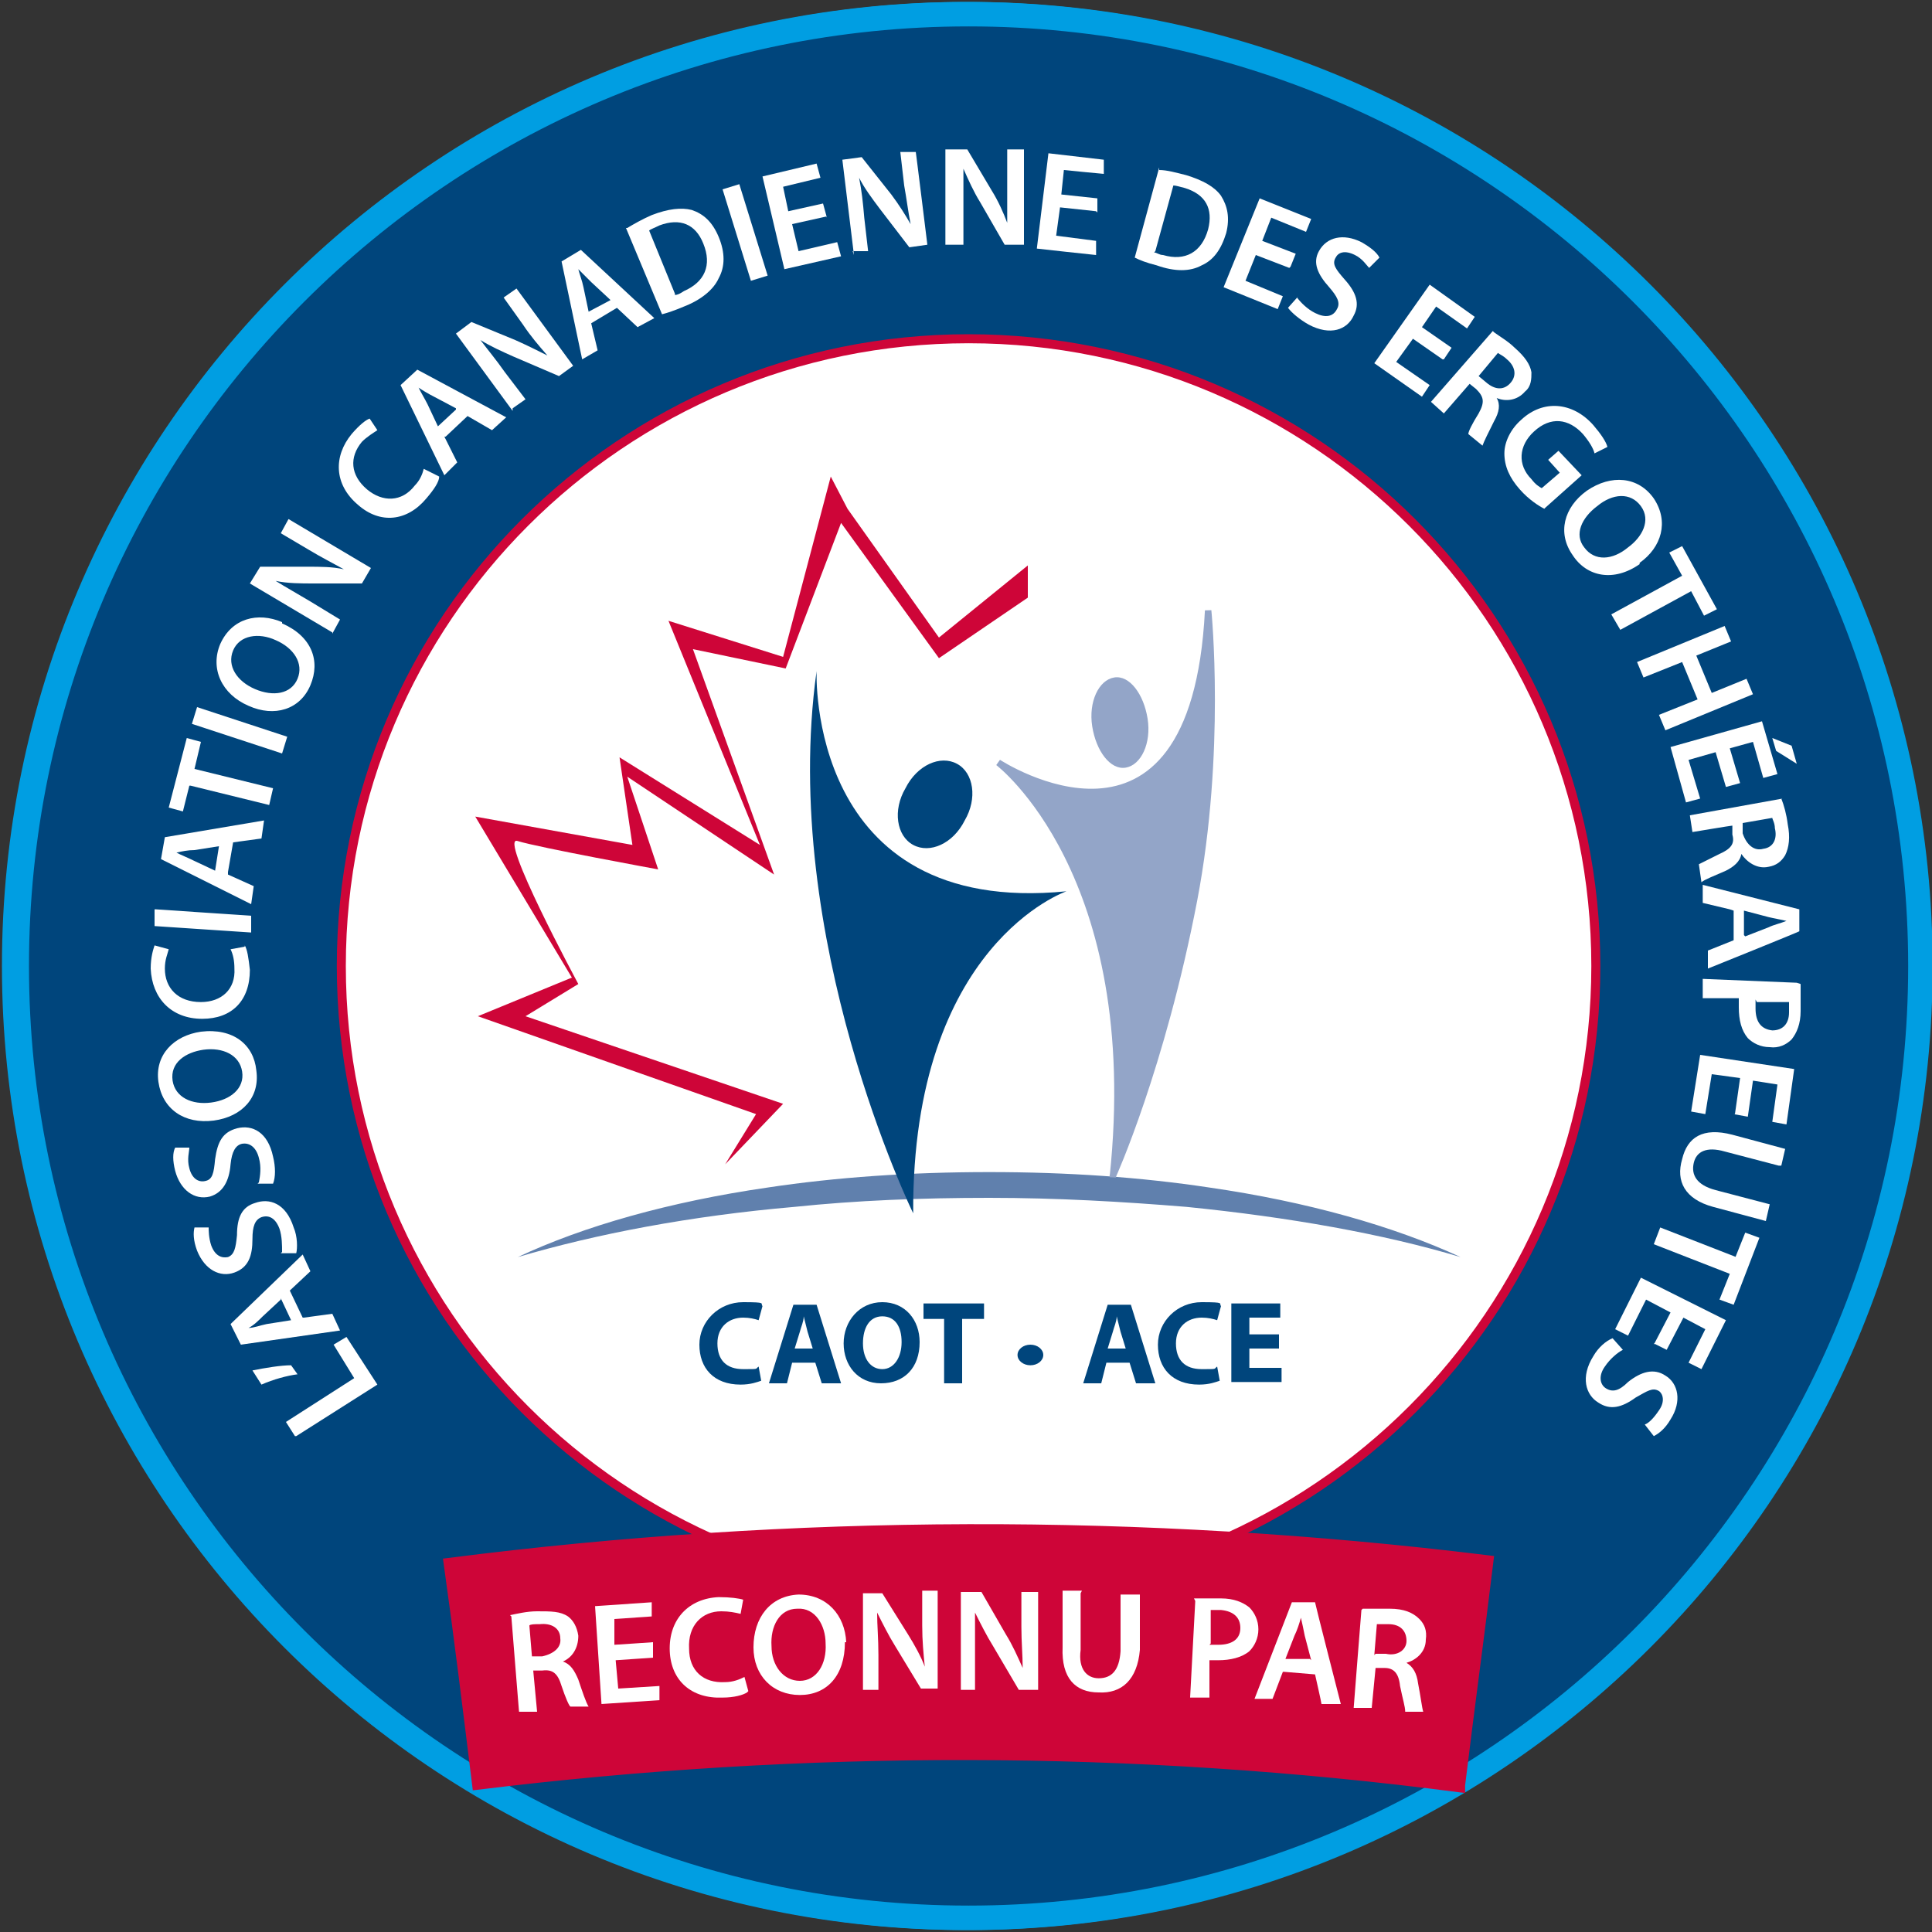 <svg viewBox="0 0 150 150" version="1.1" xmlns="http://www.w3.org/2000/svg">
  <rect x="0" y="0" width="150" height="150" fill="#333333" stroke="none"/>
  <defs>
    <style>
      .cls-1 {
        stroke-width: .9px;
      }

      .cls-1, .cls-2 {
        fill: none;
      }

      .cls-1, .cls-2, .cls-3, .cls-4 {
        stroke: #ce0538;
      }

      .cls-1, .cls-2, .cls-5, .cls-6 {
        stroke-miterlimit: 10;
      }

      .cls-2 {
        stroke-width: .9px;
      }

      .cls-7, .cls-8 {
        fill: #ce0538;
      }

      .cls-3 {
        stroke-width: .7px;
      }

      .cls-3, .cls-4, .cls-9 {
        fill: #fff;
      }

      .cls-4 {
        stroke-width: .7px;
      }

      .cls-5 {
        stroke-width: .5px;
      }

      .cls-5, .cls-6 {
        stroke: #93a5c8;
      }

      .cls-5, .cls-6, .cls-10 {
        fill: #93a5c8;
      }

      .cls-6 {
        stroke-width: .5px;
      }

      .cls-11 {
        stroke-width: 1.9px;
      }

      .cls-11, .cls-12 {
        stroke: #009ee2;
      }

      .cls-11, .cls-12, .cls-13 {
        fill: #00457c;
      }

      .cls-12 {
        stroke-width: 1.9px;
      }

      .cls-14 {
        fill: #6080ad;
      }

      .cls-8 {
        fill-rule: evenodd;
      }
    </style>
  </defs>
  
  <g>
    <g id="Calque_1">
      <path d="M148.9,75c0,40.8-33.1,73.9-73.9,73.9S1.1,115.8,1.1,75,34.2,1.1,75,1.1s73.9,33.1,73.9,73.9Z" class="cls-12"></path>
      <path d="M123.7,75c0,26.9-21.8,48.7-48.7,48.7s-48.7-21.8-48.7-48.7,21.8-48.7,48.7-48.7,48.7,21.8,48.7,48.7Z" class="cls-4"></path>
      <g>
        <path d="M29,110.1c.3.1.8.5,1.4,1.2,1.4,1.7,1.2,3.6-.5,5-1.8,1.5-3.9,1.1-5.2-.6-.5-.6-.8-1.2-.8-1.5l1-.4c0,.3.3.8.7,1.2.9,1.1,2.2,1.3,3.5.3,1.2-1,1.4-2.3.4-3.5-.3-.4-.7-.8-1.1-.9l.6-.8Z" class="cls-9"></path>
        <path d="M26.1,109l2-.6.7,1.1-7.1,1.9-.9-1.4,4.6-5.7.7,1.1-1.3,1.6,1.2,1.9ZM24.3,107.9l-1.1,1.4c-.3.3-.6.7-.9,1h0c.4-.1.9-.3,1.3-.4l1.7-.5-1-1.5Z" class="cls-9"></path>
        <path d="M25.1,103.7l-6.2,3.1-.6-1.3,1.9-2.9c.5-.8,1-1.5,1.6-2.1h0c-.8.5-1.6.9-2.5,1.4l-2.2,1.1-.5-1.1,6.2-3.1.6,1.2-1.9,3c-.5.7-1.1,1.5-1.6,2.2h0c.8-.4,1.6-.8,2.6-1.3l2.2-1.1.5,1Z" class="cls-9"></path>
        <path d="M19.8,96.9h2.1c0,0,.4,1.1.4,1.1l-7.3.2-.5-1.5,5.8-4.5.5,1.3-1.6,1.3.7,2.1ZM18.3,95.3l-1.4,1.1c-.4.3-.8.5-1.1.8h0c.4,0,.9,0,1.3-.1h1.8c0,0-.6-1.8-.6-1.8Z" class="cls-9"></path>
        <path d="M13.4,93c-.2-.5-.4-1.2-.6-1.9-.3-1.3-.2-2.2.2-3,.4-.8,1.1-1.4,2.3-1.6,1.2-.3,2.2,0,2.9.4.8.5,1.3,1.5,1.6,2.9.2.7.2,1.3.3,1.7l-6.7,1.5ZM18.8,90.4c0-.2,0-.4-.1-.7-.4-1.6-1.5-2.4-3.2-2-1.5.3-2.2,1.4-1.8,2.9,0,.4.2.7.3.8l4.9-1.1Z" class="cls-9"></path>
        <path d="M11.6,84.3l6.9-1,.2,1.3-6.9,1-.2-1.3Z" class="cls-9"></path>
        <path d="M16.2,80.6l2,.5v1.3c0,0-7-1.8-7-1.8v-1.6c0,0,6.7-2.7,6.7-2.7v1.4c0,0-1.9.7-1.9.7v2.2ZM15.1,78.7l-1.7.6c-.4.2-.9.3-1.3.4h0c.4.1.9.2,1.3.3l1.7.4v-1.8Z" class="cls-9"></path>
        <path d="M18,75.5l-7-.4v-1.4c0,0,3.2-1.6,3.2-1.6.8-.4,1.6-.8,2.4-1.1h0c-.9,0-1.8,0-2.9,0h-2.4c0-.1,0-1.3,0-1.3l7,.4v1.3c0,0-3.2,1.6-3.2,1.6-.8.4-1.7.8-2.5,1.1h0c.9,0,1.8,0,3,.1h2.5c0,.1,0,1.3,0,1.3Z" class="cls-9"></path>
        <path d="M17.6,62.4l1.8,1.1-.3,1.3-6.2-3.9.4-1.6,7.3-.4-.3,1.3h-2.1c0,.1-.6,2.3-.6,2.3ZM17.2,60.2h-1.8c-.4.1-.9.1-1.3.1h0c.4.2.8.4,1.2.7l1.5,1,.4-1.7Z" class="cls-9"></path>
        <path d="M19.6,57.5c.4-.3.8-.8,1-1.4.3-.8,0-1.3-.4-1.5-.5-.2-.9,0-1.5.8-.8.9-1.6,1.4-2.6,1.1-1.1-.4-1.5-1.6-1-3s.6-1.2.9-1.4l.9.6c-.2.2-.6.6-.8,1.2-.3.8,0,1.2.4,1.4.5.2.9-.1,1.5-.9.8-1,1.6-1.3,2.6-1,1,.4,1.7,1.5,1,3.2-.3.7-.7,1.3-1.1,1.6l-.9-.6Z" class="cls-9"></path>
        <path d="M21.6,52.4c.4-.3.9-.7,1.1-1.3.4-.7.2-1.3-.3-1.6-.5-.2-.9,0-1.6.6-.9.9-1.7,1.2-2.6.8-1-.5-1.4-1.7-.7-3.1.3-.7.7-1.1,1-1.4l.8.7c-.2.2-.6.5-.9,1.1-.4.7-.1,1.2.2,1.4.5.2.9,0,1.6-.7.9-.9,1.7-1.2,2.6-.7,1,.5,1.5,1.7.7,3.3-.3.7-.8,1.3-1.2,1.5l-.8-.7Z" class="cls-9"></path>
        <path d="M25.4,41.2c2,1.2,2.4,3.1,1.3,4.8-1,1.7-3,1.9-4.7.8-1.8-1.1-2.4-3.1-1.3-4.7,1.1-1.7,3-1.9,4.7-.9ZM22.7,45.6c1.2.8,2.5.7,3.2-.3.7-1,0-2.2-1.2-3-1.1-.7-2.5-.8-3.2.3-.7,1.1,0,2.3,1.2,3Z" class="cls-9"></path>
        <path d="M32,38.3c0,.3-.4.9-.9,1.6-1.4,1.7-3.3,1.9-5,.6-1.8-1.4-1.9-3.5-.6-5.2.5-.7,1-1,1.3-1.1l.6.8c-.3.2-.7.4-1.1.9-.9,1.1-.8,2.5.5,3.5,1.2,1,2.5.9,3.5-.3.3-.4.6-.9.7-1.2l.9.5Z" class="cls-9"></path>
        <path d="M28.7,31.9l5.1,4.7-.9.9-5.1-4.7.9-.9Z" class="cls-9"></path>
        <path d="M34.4,33.2l.9,1.9-1,.9-3-6.7,1.2-1.1,6.4,3.6-1,.9-1.8-1-1.6,1.5ZM35.2,31.2l-1.6-.9c-.4-.2-.8-.5-1.1-.7h0c.2.4.4.8.6,1.2l.8,1.6,1.3-1.2Z" class="cls-9"></path>
        <path d="M36.4,26.3l-1.6,1.2-.6-.8,4.2-3.2.6.8-1.6,1.2,3.6,4.7-1,.8-3.6-4.7Z" class="cls-9"></path>
        <path d="M40.6,22.1l3.8,5.8-1.1.7-3.8-5.8,1.1-.7Z" class="cls-9"></path>
        <path d="M49.3,21.1c1.1,2.1.5,3.9-1.2,4.8-1.7.9-3.5.2-4.5-1.6-1-1.9-.5-3.9,1.2-4.8,1.8-1,3.6-.2,4.5,1.6ZM44.8,23.6c.7,1.2,1.8,1.9,2.9,1.3,1.1-.6,1.2-1.9.5-3.2-.6-1.2-1.8-1.9-2.9-1.3-1.1.6-1.2,1.9-.5,3.2Z" class="cls-9"></path>
        <path d="M51.9,23.8l-2.5-6.5,1.3-.5,2.8,2.1c.7.6,1.4,1.2,2,1.7h0c-.4-.8-.8-1.7-1.1-2.7l-.9-2.3,1.1-.4,2.5,6.5-1.2.5-2.8-2.2c-.7-.6-1.4-1.2-2-1.8h0c.4.8.7,1.7,1.1,2.8l.9,2.3-1.1.4Z" class="cls-9"></path>
        <path d="M68.1,15.8c.4,2.3-.8,3.9-2.7,4.2-1.9.3-3.4-.9-3.8-3-.4-2.1.7-3.8,2.7-4.1,2-.3,3.4,1,3.8,2.9ZM63,16.7c.2,1.4,1.1,2.4,2.3,2.2,1.2-.2,1.7-1.4,1.5-2.9-.2-1.3-1.1-2.4-2.3-2.2-1.2.2-1.7,1.5-1.5,2.9Z" class="cls-9"></path>
        <path d="M69.3,12.3l4-.2v1c0,0-2.7.2-2.7.2v1.9c.1,0,2.7-.1,2.7-.1v1c0,0-2.5.1-2.5.1l.2,3h-1.3c0,0-.4-6.9-.4-6.9Z" class="cls-9"></path>
        <path d="M86,16.4c-.3,2.3-1.9,3.5-3.8,3.2-1.9-.2-3-1.9-2.7-3.9.3-2.1,1.8-3.4,3.7-3.2,2,.3,3,1.9,2.8,3.9ZM80.8,15.8c-.2,1.4.4,2.6,1.6,2.8,1.2.2,2.1-.9,2.2-2.3.2-1.3-.3-2.6-1.6-2.8-1.3-.2-2.1.9-2.2,2.3Z" class="cls-9"></path>
        <path d="M91.3,21.1c-.3,0-1,0-1.8-.1-2.1-.5-3.1-2.2-2.6-4.3.6-2.2,2.4-3.2,4.5-2.7.8.2,1.4.5,1.6.7l-.5.9c-.3-.2-.7-.4-1.3-.6-1.4-.3-2.6.3-3,1.9-.4,1.5.3,2.7,1.8,3,.5.1,1,.2,1.4,0v1Z" class="cls-9"></path>
        <path d="M96.7,23c-.3,0-1,0-1.8-.3-2.1-.7-2.9-2.5-2.2-4.5.8-2.2,2.7-2.9,4.7-2.2.8.3,1.3.6,1.5.9l-.6.9c-.3-.2-.6-.5-1.2-.7-1.3-.5-2.6,0-3.2,1.6-.5,1.4,0,2.7,1.4,3.2.5.2,1,.3,1.4.2v1Z" class="cls-9"></path>
        <path d="M101.7,17.9l-1.8,3.7c-.6,1.2-.4,2,.4,2.4.8.4,1.6,0,2.2-1.1l1.8-3.7,1.1.6-1.7,3.6c-.9,1.9-2.4,2.3-3.9,1.6-1.4-.7-2-2-1-3.9l1.7-3.6,1.1.6Z" class="cls-9"></path>
        <path d="M107.3,20.9c.4.2,1,.5,1.7.9.8.5,1.3,1,1.4,1.6.2.5.1,1.1-.2,1.7-.4.6-.8.9-1.4,1-.7.2-1.5,0-2.3-.5-.2-.1-.4-.3-.5-.4l-1.4,2.2-1.1-.7,3.7-5.8ZM106.6,24.3c.1.1.3.2.5.4.8.5,1.5.4,2-.3.4-.7.2-1.3-.6-1.8-.3-.2-.5-.3-.7-.3l-1.3,2Z" class="cls-9"></path>
        <path d="M110.1,28.6l-1.7,1.2-1-.8,6-4.2,1.3,1-2.5,6.9-1.1-.8.7-1.9-1.7-1.4ZM112.3,29.1l.6-1.7c.2-.4.4-.9.5-1.2h0c-.3.2-.7.6-1.1.8l-1.5,1,1.4,1.1Z" class="cls-9"></path>
        <path d="M117.2,29.4l-1.5-1.3.7-.8,3.9,3.6-.7.8-1.5-1.4-4,4.3-.9-.9,4-4.3Z" class="cls-9"></path>
        <path d="M122.1,32.8l-5.1,4.8-.9-.9,5.1-4.8.9.9Z" class="cls-9"></path>
        <path d="M124.6,41.2c-1.8,1.4-3.8,1.2-4.9-.4-1.2-1.5-.8-3.4.8-4.7,1.7-1.3,3.7-1.2,4.9.3,1.3,1.6.8,3.5-.8,4.7ZM121.4,37.2c-1.1.9-1.6,2.1-.8,3.1.8,1,2.1.8,3.2,0,1-.8,1.6-2.1.8-3.1-.8-1-2.1-.8-3.2,0Z" class="cls-9"></path>
        <path d="M122.4,44.2l6-3.6.7,1.2-1.6,3.1c-.4.8-.9,1.6-1.4,2.2h0c.8-.5,1.5-1,2.4-1.6l2.1-1.3.6,1-6,3.6-.7-1.1,1.7-3.1c.4-.8.9-1.6,1.4-2.3h0c-.7.5-1.5,1-2.5,1.6l-2.1,1.3-.6-1Z" class="cls-9"></path>
        <path d="M128.2,50.6l-2,.3-.5-1.2,7.3-.8.7,1.5-5.4,4.9-.6-1.2,1.5-1.4-.9-2ZM129.9,52l1.3-1.2c.3-.3.7-.6,1-.9h0c-.4,0-.9.2-1.3.2l-1.8.2.7,1.6Z" class="cls-9"></path>
        <path d="M135,53.8l.4,1.2-5.6,1.9.9,2.7-1,.3-1.3-3.9,6.6-2.2Z" class="cls-9"></path>
        <path d="M137,65.2l-.3-2,1-.2.8,5.2-1,.2-.3-2-5.8.9-.2-1.3,5.8-.9Z" class="cls-9"></path>
        <path d="M138.8,71l-2.8.2.2,2.9,2.8-.2v1.3c0,0-6.9.4-6.9.4v-1.3c0,0,3-.2,3-.2l-.2-2.9-3.1.2v-1.3c0,0,6.9-.4,6.9-.4v1.3Z" class="cls-9"></path>
        <path d="M134.9,81v-2.6c.1,0-1.9-.1-1.9-.1v2.9c-.1,0-1.2,0-1.2,0l.2-4.2,7,.3-.2,4h-1c0,0,.1-2.8.1-2.8h-1.8c0,0-.1,2.5-.1,2.5h-1Z" class="cls-9"></path>
        <path d="M138.5,83.2c0,.5,0,1.2-.1,1.9-.1,1-.4,1.6-.9,2-.4.3-.9.5-1.5.4-.9-.1-1.4-.8-1.5-1.5h0c-.3.5-.8.7-1.5.8-.9,0-1.7.2-2,.3l.2-1.3c.2,0,.8-.2,1.7-.2.9,0,1.3-.3,1.4-1.1v-.6c0,0-2.7-.4-2.7-.4l.2-1.2,6.8,1ZM135.3,84v.7c-.2.8.1,1.4.8,1.5.8.1,1.2-.4,1.3-1.2,0-.4,0-.7,0-.8l-2.2-.3Z" class="cls-9"></path>
        <path d="M132.3,89.8l-1.8-1.1.3-1.3,6.2,3.9-.4,1.6-7.3.4.3-1.3h2.1c0-.1.6-2.3.6-2.3ZM132.8,92h1.8c.4-.1.9-.1,1.3-.1h0c-.4-.2-.8-.4-1.2-.7l-1.5-1-.5,1.7Z" class="cls-9"></path>
        <path d="M135.5,96.6c0,.5-.2,1.1-.6,1.9-.3.9-.8,1.4-1.3,1.7-.5.3-1.1.3-1.7,0-.6-.2-1.1-.6-1.3-1.1-.3-.7-.2-1.5,0-2.3,0-.2.2-.4.3-.6l-2.5-.9.4-1.2,6.4,2.4ZM132,96.6c0,.1-.2.3-.3.6-.3.9-.1,1.6.7,1.9.7.3,1.3,0,1.6-.9.1-.3.2-.6.2-.7l-2.2-.8Z" class="cls-9"></path>
        <path d="M132.7,103.6l-6.3-2.9.5-1.2,6.3,2.9-.5,1.2Z" class="cls-9"></path>
        <path d="M127,102.7c-.4.2-.9.7-1.2,1.3-.4.7-.3,1.3.2,1.6.5.3.9,0,1.6-.5.9-.8,1.8-1.1,2.7-.7,1,.6,1.3,1.8.6,3.1-.4.7-.8,1.1-1.1,1.3l-.7-.8c.2-.2.6-.5,1-1,.4-.7.2-1.2-.2-1.4-.5-.3-.9,0-1.7.6-1,.8-1.8,1.1-2.7.6-1-.5-1.4-1.8-.5-3.3.4-.6.9-1.2,1.3-1.4l.8.8Z" class="cls-9"></path>
        <path d="M127.2,111l1.1-1.6.9.6-3,4.3-.9-.6,1.1-1.7-4.9-3.3.7-1,4.9,3.3Z" class="cls-9"></path>
        <path d="M121.2,111.8c-.4.2-1,.5-1.4,1-.5.6-.5,1.2,0,1.6.4.3.9.3,1.7-.2,1.1-.6,2-.8,2.8-.1.9.7.9,2,0,3.2-.5.6-1,.9-1.3,1.1l-.6-.9c.3-.1.7-.4,1.1-.9.5-.6.4-1.2,0-1.4-.4-.3-.9-.2-1.7.3-1.1.6-2,.7-2.7,0-.9-.7-1.1-2,0-3.4.5-.6,1.1-1,1.5-1.2l.6.9Z" class="cls-9"></path>
      </g>
      <g>
        <path d="M93.7,92.2c-5.3-.8-11-1.2-17.1-1.2s-11.9.4-17.2,1.2c-7.6,1.1-14.3,3-19.4,5.4,6.1-1.8,13.4-3.2,21.5-3.9,4.8-.5,9.8-.7,15.1-.7s10.4.3,15.3.7c8,.8,15.3,2.1,21.3,3.9-5.2-2.4-11.9-4.3-19.5-5.4Z" class="cls-14"></path>
        <g>
          <g>
            <g>
              <path d="M58.9,107.2c-.2.1-.8.3-1.6.3-2.1,0-3.2-1.3-3.2-3.1s1.5-3.3,3.4-3.3,1.3.1,1.5.3l-.3,1.1c-.3-.1-.7-.2-1.2-.2-1.1,0-2,.7-2,2s.7,2,2,2,.9,0,1.2-.2l.2,1.1Z" class="cls-13"></path>
              <path d="M61.3,105.8l-.4,1.6h-1.4l1.9-6.1h1.8l1.9,6.1h-1.5l-.5-1.6h-1.8ZM62.9,104.7l-.4-1.3c-.1-.4-.2-.8-.3-1.2h0c0,.4-.2.8-.3,1.2l-.4,1.3h1.4Z" class="cls-13"></path>
              <path d="M68.3,107.5c-1.8,0-2.9-1.4-2.9-3.1s1.2-3.2,3-3.2,2.9,1.4,2.9,3.1-1.2,3.2-3,3.2h0ZM68.3,106.3c.9,0,1.5-.9,1.5-2.1s-.5-2.1-1.5-2.1-1.5.9-1.5,2.1.6,2.1,1.5,2.1h0Z" class="cls-13"></path>
              <path d="M73.1,102.4h-1.7v-1.2h4.7v1.2h-1.7v5h-1.4v-5Z" class="cls-13"></path>
              <path d="M85.7,105.8l-.4,1.6h-1.4l1.9-6.1h1.8l1.9,6.1h-1.5l-.5-1.6h-1.8ZM87.2,104.7l-.4-1.3c-.1-.4-.2-.8-.3-1.2h0c0,.4-.2.8-.3,1.2l-.4,1.3h1.4Z" class="cls-13"></path>
              <path d="M94.5,107.2c-.2.1-.8.3-1.6.3-2.1,0-3.2-1.3-3.2-3.1s1.5-3.3,3.4-3.3,1.3.1,1.5.3l-.3,1.1c-.3-.1-.7-.2-1.2-.2-1.1,0-2,.7-2,2s.7,2,2,2,.9,0,1.2-.2l.2,1.1Z" class="cls-13"></path>
              <path d="M99.1,104.8h-2.3v1.5h2.5v1.1h-3.9v-6.1h3.8v1.1h-2.4v1.3h2.3v1.1Z" class="cls-13"></path>
            </g>
            <path d="M80.8,105.2c0,.4-.4.8-1,.8s-1-.3-1-.8.4-.8,1-.8,1,.3,1,.8Z" class="cls-13"></path>
          </g>
          <g>
            <g>
              <path d="M58.9,107.2c-.2.1-.8.3-1.6.3-2.1,0-3.2-1.3-3.2-3.1s1.5-3.3,3.4-3.3,1.3.1,1.5.3l-.3,1.1c-.3-.1-.7-.2-1.2-.2-1.1,0-2,.7-2,2s.7,2,2,2,.9,0,1.2-.2l.2,1.1Z" class="cls-13"></path>
              <path d="M61.3,105.8l-.4,1.6h-1.4l1.9-6.1h1.8l1.9,6.1h-1.5l-.5-1.6h-1.8ZM62.9,104.7l-.4-1.3c-.1-.4-.2-.8-.3-1.2h0c0,.4-.2.8-.3,1.2l-.4,1.3h1.4Z" class="cls-13"></path>
              <path d="M68.3,107.5c-1.8,0-2.9-1.4-2.9-3.1s1.2-3.2,3-3.2,2.9,1.4,2.9,3.1-1.2,3.2-3,3.2h0ZM68.3,106.3c.9,0,1.5-.9,1.5-2.1s-.5-2.1-1.5-2.1-1.5.9-1.5,2.1.6,2.1,1.5,2.1h0Z" class="cls-13"></path>
              <path d="M73.1,102.4h-1.7v-1.2h4.7v1.2h-1.7v5h-1.4v-5Z" class="cls-13"></path>
              <path d="M85.7,105.8l-.4,1.6h-1.4l1.9-6.1h1.8l1.9,6.1h-1.5l-.5-1.6h-1.8ZM87.2,104.7l-.4-1.3c-.1-.4-.2-.8-.3-1.2h0c0,.4-.2.8-.3,1.2l-.4,1.3h1.4Z" class="cls-13"></path>
              <path d="M94.5,107.2c-.2.1-.8.3-1.6.3-2.1,0-3.2-1.3-3.2-3.1s1.5-3.3,3.4-3.3,1.3.1,1.5.3l-.3,1.1c-.3-.1-.7-.2-1.2-.2-1.1,0-2,.7-2,2s.7,2,2,2,.9,0,1.2-.2l.2,1.1Z" class="cls-13"></path>
              <path d="M99.1,104.8h-2.3v1.5h2.5v1.1h-3.9v-6.1h3.8v1.1h-2.4v1.3h2.3v1.1Z" class="cls-13"></path>
            </g>
            <path d="M80.8,105.2c0,.4-.4.8-1,.8s-1-.3-1-.8.4-.8,1-.8,1,.3,1,.8Z" class="cls-13"></path>
          </g>
        </g>
        <path d="M63.2,52.1s-.8,19.1,19.4,17.1c0,0-12,4.1-11.9,25,0,0-10.4-21.3-7.5-42.1Z" class="cls-13"></path>
        <path d="M86.3,91.4c2.5-23.6-8.9-32.2-8.9-32.2,0,0,15.2,10,16.3-11.8,0,0,1.1,11-1.1,22.5-2.5,13-6.3,21.4-6.3,21.4Z" class="cls-6"></path>
        <path d="M88.9,55.8c.3,1.9-.5,3.6-1.7,3.8-1.2.2-2.3-1.3-2.6-3.2-.3-1.9.5-3.6,1.7-3.8,1.2-.2,2.3,1.3,2.6,3.2Z" class="cls-10"></path>
        <path d="M74.7,63.7c-.9,1.8-2.7,2.6-4,1.9-1.3-.7-1.6-2.7-.6-4.4.9-1.8,2.7-2.6,4-1.9,1.3.7,1.6,2.7.6,4.4Z" class="cls-13"></path>
        <path d="M79.6,46.3v-2.4s-6.9,5.6-6.9,5.6l-7.1-10-1.3-2.5-3.7,14-8.9-2.8,7.1,17.4-10.9-6.8,1,6.8-12.2-2.2,7.5,12.5-7.3,3,21.6,7.6-2.4,3.9,4.5-4.7-20-6.8,4.1-2.5s-6.3-11.7-4.7-11.1c1.6.5,10.9,2.2,10.9,2.2l-2.4-7.2,11.4,7.6-6.3-17.5,7.2,1.5,4.3-11.3,7.6,10.5,6.9-4.7Z" class="cls-8"></path>
      </g>
      <g>
        <g>
          <path d="M113.1,138.7c-25.3-3.3-50.9-3.3-76.2-.2-.7-5.7-1.4-11.4-2.2-17.1,26.7-3.4,53.8-3.5,80.6-.2-.7,5.8-1.5,11.6-2.2,17.4Z" class="cls-7"></path>
          <path d="M113.1,138.7c-25.3-3.3-50.9-3.3-76.2-.2-.7-5.7-1.4-11.4-2.2-17.1,26.7-3.4,53.8-3.5,80.6-.2-.7,5.8-1.5,11.6-2.2,17.4Z" class="cls-2"></path>
        </g>
        <g>
          <path d="M42.1,125.5c.5-.1,1.3-.3,2.1-.4,1.1-.1,1.9,0,2.5.4.5.3.7.8.8,1.4,0,1-.5,1.7-1.2,2,0,0,0,0,0,0,.6.1.9.6,1.2,1.3.3.9.6,1.8.8,2-.5,0-1,0-1.4.1-.1-.2-.4-.8-.7-1.7-.3-1-.7-1.2-1.5-1.2-.2,0-.5,0-.7,0,.1,1,.2,2,.3,3.1-.5,0-.9,0-1.4.1-.3-2.5-.5-4.9-.8-7.4ZM43.9,128.6c.3,0,.6,0,.8,0,.9,0,1.5-.6,1.4-1.4,0-.8-.7-1.1-1.6-1-.4,0-.7.1-.9.2,0,.8.2,1.6.2,2.4Z" class="cls-9"></path>
          <path d="M53.4,128.6c-1,0-1.9.1-2.9.2,0,.7.1,1.5.2,2.2,1.1,0,2.1-.2,3.2-.2,0,.4,0,.8,0,1.1-1.5.1-3.1.2-4.6.4-.2-2.5-.4-5-.7-7.5,1.5-.1,3-.3,4.5-.4,0,.4,0,.8,0,1.1-1,0-2.1.2-3.1.2,0,.6.1,1.3.2,1.9,1,0,1.9-.2,2.9-.2,0,.4,0,.7,0,1.1Z" class="cls-9"></path>
          <path d="M60.7,131.2c-.3.2-1,.4-1.9.4-2.4.1-4-1.3-4.1-3.6-.2-2.5,1.5-4.1,3.9-4.2.9,0,1.6.1,1.9.2,0,.4-.2.7-.3,1.1-.4-.1-.9-.2-1.5-.2-1.6,0-2.7,1.1-2.5,2.9.1,1.7,1.2,2.7,2.8,2.6.6,0,1.1-.2,1.5-.4,0,.4.2.7.3,1.1Z" class="cls-9"></path>
          <path d="M68.3,127.3c0,2.5-1.5,4-3.6,4.1-2.1,0-3.6-1.5-3.7-3.7-.1-2.3,1.3-4,3.5-4.1,2.3,0,3.7,1.6,3.7,3.7ZM62.6,127.6c0,1.5.9,2.7,2.2,2.7,1.3,0,2.1-1.3,2-2.9,0-1.4-.8-2.8-2.2-2.7-1.4,0-2.1,1.4-2,2.9Z" class="cls-9"></path>
          <path d="M75.8,130.8c-.5.2-1.4.4-2.5.4-1.3,0-2.3-.3-3-1-.7-.6-1.1-1.6-1.1-2.8,0-2.4,1.7-4,4.3-4,1,0,1.7.2,2.1.4-.1.4-.2.7-.3,1.1-.4-.2-.9-.3-1.8-.3-1.7,0-2.8,1-2.8,2.8,0,1.7,1.1,2.7,2.7,2.7.5,0,.9,0,1.1-.2,0-.6,0-1.3,0-1.9-.5,0-.9,0-1.4,0,0-.4,0-.7,0-1.1.9,0,1.8,0,2.7,0,0,1.3,0,2.6,0,3.8Z" class="cls-9"></path>
          <path d="M77.3,131.2c0-2.5,0-5.1,0-7.6.5,0,1.1,0,1.6,0,.7,1.1,1.3,2.2,1.9,3.3.5.9.9,1.7,1.3,2.6,0,0,0,0,0,0,0-1,0-2,0-3.2,0-.9,0-1.8,0-2.7.4,0,.9,0,1.3,0,0,2.5-.1,5.1-.2,7.6-.5,0-1,0-1.4,0-.6-1.1-1.3-2.3-1.9-3.4-.5-.8-1-1.8-1.3-2.6,0,0,0,0,0,0,0,1,0,2,0,3.2,0,.9,0,1.8,0,2.7-.4,0-.9,0-1.3,0Z" class="cls-9"></path>
          <path d="M86.7,123.8c-.1,2.5-.2,5.1-.3,7.6-.5,0-.9,0-1.4,0,0-2.5.2-5.1.3-7.6.5,0,.9,0,1.4,0Z" class="cls-9"></path>
          <path d="M87.5,130.7c1.4-1.8,2.8-3.7,4.2-5.5,0,0,0,0,0,0-1.2,0-2.4-.1-3.6-.2,0-.4,0-.8,0-1.2,1.8,0,3.7.2,5.5.3,0,.3,0,.5,0,.8-1.4,1.8-2.8,3.6-4.2,5.4,0,0,0,0,0,0,1.3,0,2.6.1,3.9.2,0,.4,0,.8,0,1.2-1.9-.1-3.8-.2-5.8-.3,0-.3,0-.5,0-.8Z" class="cls-9"></path>
          <path d="M99,128.8c-1,0-1.9-.2-2.9-.2,0,.7-.1,1.5-.2,2.2,1.1,0,2.1.2,3.2.3,0,.4,0,.8,0,1.1-1.5-.1-3.1-.2-4.6-.4.2-2.5.3-5.1.5-7.6,1.5.1,3,.2,4.5.3,0,.4,0,.8,0,1.1-1,0-2.1-.2-3.1-.2,0,.7,0,1.3-.1,2,1,0,1.9.1,2.9.2,0,.4,0,.8,0,1.1Z" class="cls-9"></path>
          <path d="M101,124.8c.6,0,1.4,0,2.3,0,1.5.1,2.4.5,3.1,1.2.7.7,1,1.6.9,2.9-.2,1.4-.7,2.3-1.5,2.9-.8.6-2.1.8-3.5.7-.8,0-1.4-.2-1.9-.3.2-2.5.4-5,.7-7.5ZM101.8,131.3c.2,0,.5,0,.8.1,1.8.2,3-.7,3.2-2.6.2-1.7-.7-2.8-2.5-2.9-.4,0-.8,0-1,0-.2,1.8-.3,3.6-.5,5.5Z" class="cls-9"></path>
        </g>
      </g>
      <g>
        <path d="M149.1,75c0,40.8-33.1,73.9-73.9,73.9S1.3,115.8,1.3,75,34.4,1.1,75.2,1.1s73.9,33.1,73.9,73.9Z" class="cls-11"></path>
        <path d="M123.9,75c0,26.9-21.8,48.7-48.7,48.7s-48.7-21.8-48.7-48.7,21.8-48.7,48.7-48.7,48.7,21.8,48.7,48.7Z" class="cls-3"></path>
        <g>
          <path d="M22.9,111.5l-.7-1.1,5.3-3.4-1.6-2.6,1-.6,2.4,3.7-6.3,4Z" class="cls-9"></path>
          <path d="M19.6,106.4c1-.2,2.2-.4,3-.4l.5.7c-.8.1-1.9.4-2.8.8l-.7-1.1Z" class="cls-9"></path>
          <path d="M23.6,102.3l2.2-.3.6,1.3-7.7,1.1-.8-1.6,5.6-5.4.6,1.3-1.6,1.5,1,2.1ZM21.8,100.9l-1.4,1.3c-.3.3-.7.7-1.1.9h0c.4,0,.9-.2,1.4-.3l1.9-.3-.8-1.7Z" class="cls-9"></path>
          <path d="M21.9,97.2c0-.5,0-1.2-.2-1.8-.3-.8-.8-1.1-1.4-.9-.5.2-.7.7-.7,1.7,0,1.3-.3,2.2-1.4,2.6-1.1.4-2.3-.2-2.9-1.7-.3-.8-.3-1.4-.2-1.8h1.1c0,.2,0,.8.2,1.4.3.8.8,1,1.3.9.5-.2.6-.7.7-1.7,0-1.4.4-2.2,1.4-2.5,1.1-.4,2.4,0,3,1.9.3.7.3,1.6.2,2h-1.2Z" class="cls-9"></path>
          <path d="M20.1,91.8c.1-.5.2-1.2,0-1.9-.2-.8-.7-1.2-1.3-1.1-.5.1-.8.6-.9,1.6-.1,1.3-.6,2.2-1.6,2.5-1.2.3-2.3-.5-2.7-2-.2-.8-.2-1.4,0-1.8h1.1c0,.3-.2.9,0,1.6.2.8.7,1.1,1.2,1,.6-.1.7-.6.8-1.7.2-1.4.6-2.1,1.7-2.4,1.2-.3,2.4.3,2.8,2.2.2.8.2,1.6,0,2.1h-1.2Z" class="cls-9"></path>
          <path d="M15.6,80.1c2.5-.3,4.1,1,4.3,3,.3,2.1-1.1,3.6-3.3,3.9-2.3.3-4-.9-4.3-3-.3-2.1,1.2-3.6,3.3-3.9ZM16.4,85.6c1.5-.2,2.6-1.1,2.4-2.4-.2-1.3-1.5-1.9-3-1.7-1.4.2-2.6,1-2.4,2.4.2,1.3,1.5,1.9,3,1.7Z" class="cls-9"></path>
          <path d="M19,73.4c.2.3.3,1,.4,1.9,0,2.4-1.4,3.8-3.7,3.8-2.4,0-3.9-1.6-4-3.9,0-.9.2-1.5.3-1.8l1.1.3c-.1.4-.3.8-.3,1.5,0,1.5,1,2.6,2.8,2.6,1.6,0,2.7-1,2.6-2.6,0-.6-.1-1.1-.3-1.5l1.1-.2Z" class="cls-9"></path>
          <path d="M12.1,70.6l7.4.5v1.3c0,0-7.5-.5-7.5-.5v-1.3Z" class="cls-9"></path>
          <path d="M17.7,67.9l2,.9-.2,1.4-7-3.5.3-1.7,7.7-1.3-.2,1.4-2.2.3-.4,2.3ZM17,65.7l-1.9.3c-.5,0-1,.1-1.4.2h0c.4.2.9.4,1.3.6l1.7.8.3-1.9Z" class="cls-9"></path>
          <path d="M14.7,61l-.5,2-1.1-.3,1.4-5.4,1.1.3-.5,2.1,6.1,1.5-.3,1.3-6.1-1.5Z" class="cls-9"></path>
          <path d="M15.3,54.9l7,2.3-.4,1.3-7-2.3.4-1.3Z" class="cls-9"></path>
          <path d="M21.9,48.4c2.3,1,3,2.9,2.2,4.8-.8,1.9-2.8,2.5-4.8,1.6-2.1-.9-3-2.9-2.2-4.8.9-2,2.9-2.5,4.8-1.7ZM19.8,53.5c1.4.6,2.8.4,3.3-.8.5-1.2-.3-2.4-1.7-3-1.3-.6-2.8-.4-3.3.8-.5,1.2.3,2.4,1.7,3Z" class="cls-9"></path>
          <path d="M25.8,49.1l-6.4-3.8.8-1.3h3.7c1,0,1.9,0,2.8.2h0c-.9-.5-1.7-.9-2.7-1.5l-2.2-1.3.6-1.1,6.4,3.8-.7,1.2h-3.8c-.9,0-2,0-2.9-.2h0c.8.5,1.7,1,2.7,1.6l2.3,1.4-.6,1.1Z" class="cls-9"></path>
          <path d="M34.1,37c0,.4-.4,1-1,1.7-1.5,1.8-3.6,2-5.3.5-1.9-1.6-1.9-3.8-.5-5.5.6-.7,1.1-1.1,1.4-1.2l.6.9c-.3.2-.8.5-1.2.9-1,1.2-.9,2.6.4,3.7,1.2,1,2.7,1,3.7-.3.4-.4.6-.9.7-1.3l1,.5Z" class="cls-9"></path>
          <path d="M34.5,33.9l1,2-1,1-3.4-7,1.3-1.2,6.9,3.7-1.1,1-1.9-1.1-1.7,1.6ZM35.4,31.7l-1.7-.9c-.4-.2-.9-.5-1.2-.7h0c.2.4.5.9.7,1.3l.8,1.7,1.4-1.3Z" class="cls-9"></path>
          <path d="M39.8,31.9l-4.4-6,1.2-.9,3.4,1.4c.9.4,1.7.8,2.5,1.2h0c-.7-.8-1.3-1.5-1.9-2.4l-1.5-2.1,1-.7,4.4,6-1.1.8-3.5-1.5c-.9-.4-1.8-.8-2.6-1.3h0c.6.8,1.2,1.5,1.9,2.5l1.6,2.1-1,.7Z" class="cls-9"></path>
          <path d="M45.9,25.1l.5,2.1-1.2.7-1.6-7.6,1.5-.9,5.7,5.3-1.3.7-1.6-1.5-2,1.2ZM47.3,23.2l-1.4-1.3c-.3-.3-.7-.7-1-1h0c.1.4.3.9.4,1.4l.4,1.9,1.7-.9Z" class="cls-9"></path>
          <path d="M48.7,17.7c.5-.3,1.2-.7,1.9-1,1.3-.5,2.3-.6,3.1-.4.9.3,1.6.9,2.1,2.1.5,1.2.5,2.3,0,3.2-.4.9-1.4,1.7-2.7,2.2-.7.3-1.3.5-1.7.6l-2.8-6.7ZM52.4,22.9c.2,0,.4-.1.7-.3,1.6-.7,2.2-2,1.5-3.7-.6-1.5-1.8-2-3.4-1.4-.4.2-.7.3-.8.4l2,4.9Z" class="cls-9"></path>
          <path d="M57.4,14.3l2.2,7.1-1.3.4-2.2-7.1,1.3-.4Z" class="cls-9"></path>
          <path d="M64.2,16.8l-2.7.6.5,2.1,3-.7.3,1.1-4.4,1-1.7-7.2,4.2-1,.3,1.1-2.9.7.4,1.9,2.7-.6.3,1.1Z" class="cls-9"></path>
          <path d="M66.3,19.8l-.9-7.4,1.5-.2,2.3,2.9c.6.8,1.1,1.6,1.5,2.3h0c-.2-1-.3-1.9-.5-3l-.3-2.6h1.2c0-.1.9,7.2.9,7.2l-1.4.2-2.3-3c-.6-.8-1.2-1.6-1.6-2.4h0c.2,1,.3,1.9.4,3.1l.3,2.6h-1.2Z" class="cls-9"></path>
          <path d="M73.4,19v-7.4c.1,0,1.7,0,1.7,0l1.9,3.2c.5.8.9,1.7,1.2,2.5h0c0-1,0-1.9,0-3.1v-2.6s1.3,0,1.3,0v7.4c-.1,0-1.5,0-1.5,0l-1.9-3.3c-.5-.8-.9-1.7-1.3-2.6h0c0,1,0,1.9,0,3.2v2.7s-1.3,0-1.3,0Z" class="cls-9"></path>
          <path d="M85.1,16.4l-2.8-.3-.3,2.2,3.1.4v1.1c-.1,0-4.6-.5-4.6-.5l.9-7.4,4.3.5v1.1c-.1,0-3.1-.3-3.1-.3l-.2,1.9,2.8.3v1.1Z" class="cls-9"></path>
          <path d="M90,13.2c.6,0,1.3.2,2.1.4,1.3.4,2.2.9,2.7,1.6.5.8.7,1.7.4,2.9-.4,1.3-1,2.1-1.9,2.5-.9.5-2.1.5-3.5,0-.8-.2-1.3-.4-1.7-.6l1.9-7ZM89.6,19.6c.2,0,.4.2.7.2,1.7.5,3-.2,3.5-2,.4-1.6-.2-2.7-1.8-3.2-.4-.1-.7-.2-.9-.2l-1.4,5.1Z" class="cls-9"></path>
          <path d="M100.1,20.8l-2.6-1-.8,2,2.9,1.2-.4,1-4.2-1.7,2.8-6.9,4,1.6-.4,1-2.7-1.1-.7,1.8,2.6,1-.4,1Z" class="cls-9"></path>
          <path d="M100.7,23.1c.3.4.8.9,1.4,1.2.8.4,1.4.3,1.7-.3.3-.5,0-1-.6-1.7-.9-1-1.3-1.9-.8-2.8.6-1.1,1.9-1.4,3.3-.7.7.4,1.2.8,1.4,1.2l-.8.8c-.2-.2-.5-.7-1.1-1-.8-.4-1.3-.2-1.5.2-.3.5,0,.9.7,1.7.9,1,1.2,1.9.7,2.8-.5,1.1-1.8,1.6-3.5.7-.7-.4-1.3-.9-1.6-1.3l.8-.9Z" class="cls-9"></path>
          <path d="M112,27.9l-2.3-1.6-1.3,1.8,2.6,1.8-.6.9-3.7-2.6,4.3-6.1,3.5,2.5-.6.9-2.4-1.7-1.1,1.6,2.3,1.6-.6.9Z" class="cls-9"></path>
          <path d="M116,25.8c.4.3,1.1.7,1.6,1.2.8.7,1.2,1.3,1.3,1.9,0,.5,0,1.1-.5,1.5-.6.7-1.5.8-2.2.5h0c.3.5.2,1.1-.2,1.8-.4.8-.8,1.6-.9,1.9l-1.1-.9c0-.2.3-.8.8-1.6.5-.9.4-1.3-.2-1.9l-.5-.4-2,2.3-1-.9,4.8-5.5ZM114.8,29.2l.6.5c.7.6,1.4.6,1.9,0,.5-.6.3-1.3-.3-1.8-.3-.3-.6-.4-.7-.5l-1.5,1.8Z" class="cls-9"></path>
          <path d="M119.9,39.5c-.4-.2-1.2-.7-1.9-1.5-.8-.9-1.2-1.8-1.2-2.8,0-.9.5-1.9,1.3-2.6,1.7-1.6,4-1.4,5.6.4.6.7,1,1.3,1.1,1.7l-1,.5c-.1-.4-.4-.9-.9-1.5-1.1-1.2-2.5-1.4-3.8-.2-1.2,1.1-1.3,2.6-.2,3.7.3.4.6.6.8.7l1.4-1.2-.9-1,.8-.7,1.8,1.9-2.8,2.5Z" class="cls-9"></path>
          <path d="M127.3,43.8c-2,1.4-4.1,1-5.2-.7-1.2-1.7-.7-3.7,1.1-5,1.9-1.3,4-1.1,5.2.6,1.2,1.8.6,3.8-1.1,5ZM124,39.3c-1.2.9-1.8,2.2-1,3.2.8,1.1,2.2,1,3.4,0,1.1-.8,1.8-2.1,1-3.2-.8-1.1-2.2-1-3.4,0Z" class="cls-9"></path>
          <path d="M130.6,44.7l-1-1.8,1-.5,2.7,4.9-1,.5-1-1.9-5.5,3-.7-1.2,5.5-3Z" class="cls-9"></path>
          <path d="M134.4,49.8l-2.7,1.1,1.2,2.9,2.7-1.1.5,1.2-6.8,2.8-.5-1.2,3-1.2-1.2-2.9-3,1.2-.5-1.2,6.8-2.8.5,1.2Z" class="cls-9"></path>
          <path d="M134,61.1l-.8-2.7-2.1.6.9,3-1.1.3-1.2-4.3,7.1-2,1.2,4.1-1.1.3-.8-2.8-1.8.5.8,2.7-1.1.3ZM139.5,59.3l-1.6-1-.3-1,1.5.6.4,1.4Z" class="cls-9"></path>
          <path d="M138.3,62c.2.5.4,1.2.5,2,.2,1,.1,1.8-.2,2.4-.3.5-.7.8-1.3.9-.9.2-1.7-.4-2.1-1h0c-.1.6-.6,1-1.2,1.3-.9.4-1.7.7-1.9.9l-.2-1.4c.2-.1.8-.4,1.6-.8.9-.4,1.2-.8,1-1.5v-.7c-.1,0-3.1.5-3.1.5l-.2-1.3,7.2-1.3ZM135.3,63.9v.8c.3.9.9,1.4,1.6,1.2.8-.1,1.1-.8.9-1.6,0-.4-.2-.7-.2-.8l-2.3.4Z" class="cls-9"></path>
          <path d="M134.3,70.6l-2.1-.5v-1.4c0,0,7.5,1.9,7.5,1.9v1.7c.1,0-7.1,2.9-7.1,2.9v-1.4c0,0,2-.8,2-.8v-2.3ZM135.5,72.7l1.8-.7c.4-.2.9-.3,1.4-.5h0c-.4-.1-1-.2-1.4-.3l-1.9-.5v1.9Z" class="cls-9"></path>
          <path d="M139.8,76.4c0,.5,0,1.2,0,2.1,0,1-.3,1.7-.7,2.2-.4.4-1,.7-1.7.6-.7,0-1.3-.3-1.7-.7-.5-.6-.7-1.4-.7-2.4,0-.3,0-.5,0-.7h-2.8c0-.1,0-1.5,0-1.5l7.3.3ZM136.3,77.6c0,.2,0,.4,0,.7,0,1,.4,1.6,1.3,1.7.8,0,1.3-.5,1.3-1.4,0-.4,0-.6,0-.8h-2.5Z" class="cls-9"></path>
          <path d="M134.7,86.5l.4-2.8-2.2-.3-.5,3.1-1.1-.2.7-4.4,7.3,1.1-.6,4.3-1.1-.2.4-2.9-1.9-.3-.4,2.8-1.1-.2Z" class="cls-9"></path>
          <path d="M138.1,90.5l-4.2-1.1c-1.4-.4-2.2,0-2.4.9-.2.9.2,1.7,1.7,2.1l4.2,1.1-.3,1.3-4.1-1.1c-2.2-.6-2.9-2-2.4-3.7.4-1.7,1.6-2.5,3.9-1.9l4.1,1.1-.3,1.3Z" class="cls-9"></path>
          <path d="M134.7,97.7l.8-2,1.1.4-2,5.2-1.1-.4.8-2-5.9-2.3.5-1.3,5.9,2.3Z" class="cls-9"></path>
          <path d="M128.4,104.4l1.3-2.5-1.9-1-1.4,2.8-1-.5,2-4,6.6,3.3-1.9,3.8-1-.5,1.3-2.6-1.7-.9-1.3,2.5-1-.5Z" class="cls-9"></path>
          <path d="M126,104.8c-.4.2-1,.7-1.4,1.3-.5.7-.4,1.4.1,1.7.5.3,1,.2,1.7-.5,1-.8,2-1.1,2.9-.5,1,.6,1.3,2,.4,3.4-.4.7-.9,1.1-1.3,1.3l-.7-.9c.3-.1.7-.5,1.1-1.1.5-.7.3-1.3,0-1.5-.5-.3-.9,0-1.8.5-1.1.8-2,1-2.9.4-1-.6-1.4-2-.4-3.6.4-.7,1-1.2,1.5-1.4l.8.9Z" class="cls-9"></path>
        </g>
        <g>
          <path d="M93.9,92.2c-5.3-.8-11-1.2-17.1-1.2s-11.9.4-17.2,1.2c-7.6,1.1-14.3,3-19.4,5.4,6.1-1.8,13.4-3.2,21.5-3.9,4.8-.5,9.8-.7,15.1-.7s10.4.3,15.3.7c8,.8,15.3,2.1,21.3,3.9-5.2-2.4-11.9-4.3-19.5-5.4Z" class="cls-14"></path>
          <path d="M63.4,52.1s-.8,19.1,19.4,17.1c0,0-12,4.1-11.9,25,0,0-10.4-21.3-7.5-42.1Z" class="cls-13"></path>
          <path d="M86.4,91.4c2.5-23.6-8.9-32.2-8.9-32.2,0,0,15.2,10,16.3-11.8,0,0,1.1,11-1.1,22.5-2.5,13-6.3,21.4-6.3,21.4Z" class="cls-5"></path>
          <path d="M89.1,55.8c.3,1.9-.5,3.6-1.7,3.8-1.2.2-2.3-1.3-2.6-3.2-.3-1.9.5-3.6,1.7-3.8,1.2-.2,2.3,1.3,2.6,3.2Z" class="cls-10"></path>
          <path d="M74.9,63.7c-.9,1.8-2.7,2.6-4,1.9-1.3-.7-1.6-2.7-.6-4.4.9-1.8,2.7-2.6,4-1.9,1.3.7,1.6,2.7.6,4.4Z" class="cls-13"></path>
          <path d="M79.8,46.3v-2.4s-6.9,5.6-6.9,5.6l-7.1-10-1.3-2.5-3.7,14-8.9-2.8,7.1,17.4-10.9-6.8,1,6.8-12.2-2.2,7.5,12.5-7.3,3,21.6,7.6-2.4,3.9,4.5-4.7-20-6.8,4.1-2.5s-6.3-11.7-4.7-11.1c1.6.5,10.9,2.2,10.9,2.2l-2.4-7.2,11.4,7.6-6.3-17.5,7.2,1.5,4.3-11.3,7.6,10.5,6.9-4.7Z" class="cls-8"></path>
        </g>
        <g>
          <path d="M113.3,138.7c-25.3-3.3-50.9-3.3-76.2-.2-.7-5.7-1.4-11.4-2.2-17.1,26.7-3.4,53.8-3.5,80.6-.2-.7,5.8-1.5,11.6-2.2,17.4Z" class="cls-7"></path>
          <path d="M113.3,138.7c-25.3-3.3-50.9-3.3-76.2-.2-.7-5.7-1.4-11.4-2.2-17.1,26.7-3.4,53.8-3.5,80.6-.2-.7,5.8-1.5,11.6-2.2,17.4Z" class="cls-1"></path>
        </g>
        <g>
          <path d="M39.6,125.4c.5-.1,1.3-.3,2.1-.3,1.1,0,1.8,0,2.4.4.4.3.7.8.8,1.5,0,1-.5,1.7-1.2,2h0c.6.2.9.7,1.2,1.4.3.9.6,1.8.8,2.1h-1.4c-.1,0-.4-.7-.7-1.6-.3-1-.7-1.3-1.5-1.2h-.7c0,0,.3,3.2.3,3.2h-1.4c0,.1-.6-7.4-.6-7.4ZM41.3,128.6h.8c.9-.2,1.5-.7,1.4-1.4,0-.8-.7-1.2-1.6-1.1-.4,0-.7,0-.8.1l.2,2.4Z" class="cls-9"></path>
          <path d="M50.7,128.7l-2.9.2.2,2.2,3.2-.2v1.1c0,0-4.5.3-4.5.3l-.5-7.6,4.4-.3v1.1c0,0-2.9.2-2.9.2v2c.1,0,3-.2,3-.2v1.1Z" class="cls-9"></path>
          <path d="M58,131.4c-.3.2-1,.4-1.9.4-2.4.1-4-1.3-4.1-3.6-.1-2.5,1.5-4.1,3.8-4.2.9,0,1.6.1,1.9.2l-.2,1.1c-.4-.1-.9-.2-1.5-.2-1.5,0-2.6,1.1-2.5,2.9,0,1.7,1.1,2.7,2.8,2.6.6,0,1.1-.2,1.5-.4l.3,1.1Z" class="cls-9"></path>
          <path d="M65.6,127.5c0,2.6-1.4,4.1-3.5,4.1-2.1,0-3.6-1.5-3.6-3.7,0-2.3,1.3-4,3.5-4.1,2.2,0,3.6,1.6,3.7,3.7ZM59.9,127.8c0,1.5.9,2.7,2.2,2.7,1.3,0,2.1-1.3,2-2.9,0-1.4-.8-2.8-2.2-2.7-1.4,0-2.1,1.4-2,2.9Z" class="cls-9"></path>
          <path d="M67,131.3v-7.6c-.1,0,1.5,0,1.5,0l2,3.2c.5.8,1,1.7,1.3,2.5h0c-.1-1-.2-2-.2-3.2v-2.7s1.2,0,1.2,0v7.6c.1,0-1.3,0-1.3,0l-2-3.3c-.5-.8-1-1.8-1.4-2.6h0c0,1,.1,2,.1,3.3v2.7s-1.2,0-1.2,0Z" class="cls-9"></path>
          <path d="M74.6,131.2v-7.6s1.6,0,1.6,0l1.9,3.3c.5.8.9,1.7,1.3,2.6h0c0-1-.1-2-.1-3.2v-2.7s1.3,0,1.3,0v7.6s-1.5,0-1.5,0l-2-3.4c-.5-.8-1-1.8-1.4-2.6h0c0,1,0,2,0,3.3v2.7s-1.3,0-1.3,0Z" class="cls-9"></path>
          <path d="M83.9,123.7v4.4c-.2,1.5.5,2.2,1.4,2.2,1,0,1.6-.6,1.7-2.1v-4.4c.1,0,1.5,0,1.5,0v4.3c-.2,2.3-1.4,3.4-3.2,3.3-1.8,0-2.9-1.1-2.8-3.5v-4.4c.1,0,1.5,0,1.5,0Z" class="cls-9"></path>
          <path d="M92.7,124.1c.5,0,1.2,0,2.1,0,1,0,1.7.3,2.2.7.4.4.7,1,.7,1.7,0,.7-.3,1.3-.7,1.7-.6.5-1.5.7-2.4.7-.3,0-.5,0-.7,0v2.9c-.1,0-1.5,0-1.5,0l.4-7.5ZM93.9,127.7c.2,0,.4,0,.7,0,1,0,1.7-.4,1.7-1.3,0-.8-.5-1.3-1.5-1.4-.4,0-.7,0-.8,0v2.6Z" class="cls-9"></path>
          <path d="M99.6,129.8l-.8,2.1h-1.4c0,0,2.9-7.5,2.9-7.5h1.8c0,.1,2,7.9,2,7.9h-1.5c0-.1-.5-2.3-.5-2.3l-2.4-.2ZM101.8,128.9l-.5-1.9c-.1-.5-.2-1-.3-1.4h0c-.1.4-.3,1-.5,1.4l-.7,1.8h1.9Z" class="cls-9"></path>
          <path d="M105.8,124.9c.5,0,1.3,0,2.1,0,1.1,0,1.8.3,2.3.8.4.4.6.9.5,1.6,0,1-.8,1.6-1.5,1.8h0c.5.3.8.8.9,1.6.2,1,.3,1.9.4,2.2h-1.4c0-.4-.2-1-.4-2-.1-1-.5-1.4-1.2-1.4h-.7c0,0-.3,3.1-.3,3.1h-1.4c0-.1.6-7.6.6-7.6ZM106.8,128.4h.8c.9.2,1.6-.3,1.6-1,0-.8-.5-1.3-1.4-1.3-.4,0-.7,0-.9,0l-.2,2.4Z" class="cls-9"></path>
        </g>
        <g>
          <path d="M85.9,105.8l-.4,1.6h-1.4l1.9-6.1h1.8l1.9,6.1h-1.5l-.5-1.6h-1.8ZM87.4,104.7l-.4-1.3c-.1-.4-.2-.8-.3-1.2h0c0,.4-.2.8-.3,1.2l-.4,1.3h1.4Z" class="cls-13"></path>
          <path d="M94.7,107.2c-.3.1-.8.3-1.6.3-2.1,0-3.2-1.3-3.2-3.1s1.5-3.3,3.4-3.3,1.3.1,1.5.3l-.3,1.1c-.3-.1-.7-.2-1.2-.2-1.1,0-2,.7-2,2s.7,2,2,2,.9,0,1.2-.2l.2,1.1Z" class="cls-13"></path>
          <path d="M99.3,104.7h-2.3v1.5h2.5v1.1h-3.9v-6.1h3.8v1.1h-2.4v1.3h2.3v1.1Z" class="cls-13"></path>
        </g>
        <g>
          <path d="M59.1,107.2c-.3.1-.8.3-1.6.3-2.1,0-3.2-1.3-3.2-3.1s1.5-3.3,3.4-3.3,1.3.1,1.5.3l-.3,1.1c-.3-.1-.7-.2-1.2-.2-1.1,0-2,.7-2,2s.7,2,2,2,.9,0,1.2-.2l.2,1.1Z" class="cls-13"></path>
          <path d="M61.5,105.8l-.4,1.6h-1.4l1.9-6.1h1.8l1.9,6.1h-1.5l-.5-1.6h-1.8ZM63.1,104.7l-.4-1.3c-.1-.4-.2-.8-.3-1.2h0c0,.4-.2.8-.3,1.2l-.4,1.3h1.4Z" class="cls-13"></path>
          <path d="M71.4,104.2c0,2-1.2,3.2-3,3.2s-2.9-1.4-2.9-3.1,1.2-3.2,3-3.2,2.9,1.4,2.9,3.1ZM67,104.3c0,1.2.6,2,1.5,2s1.5-.9,1.5-2.1-.5-2-1.5-2-1.5.9-1.5,2.1Z" class="cls-13"></path>
          <path d="M73.3,102.4h-1.6v-1.2h4.7v1.2h-1.7v5h-1.4v-5Z" class="cls-13"></path>
        </g>
        <ellipse ry=".8" rx="1" cy="105.2" cx="80" class="cls-13"></ellipse>
      </g>
    </g>
  </g>
</svg>